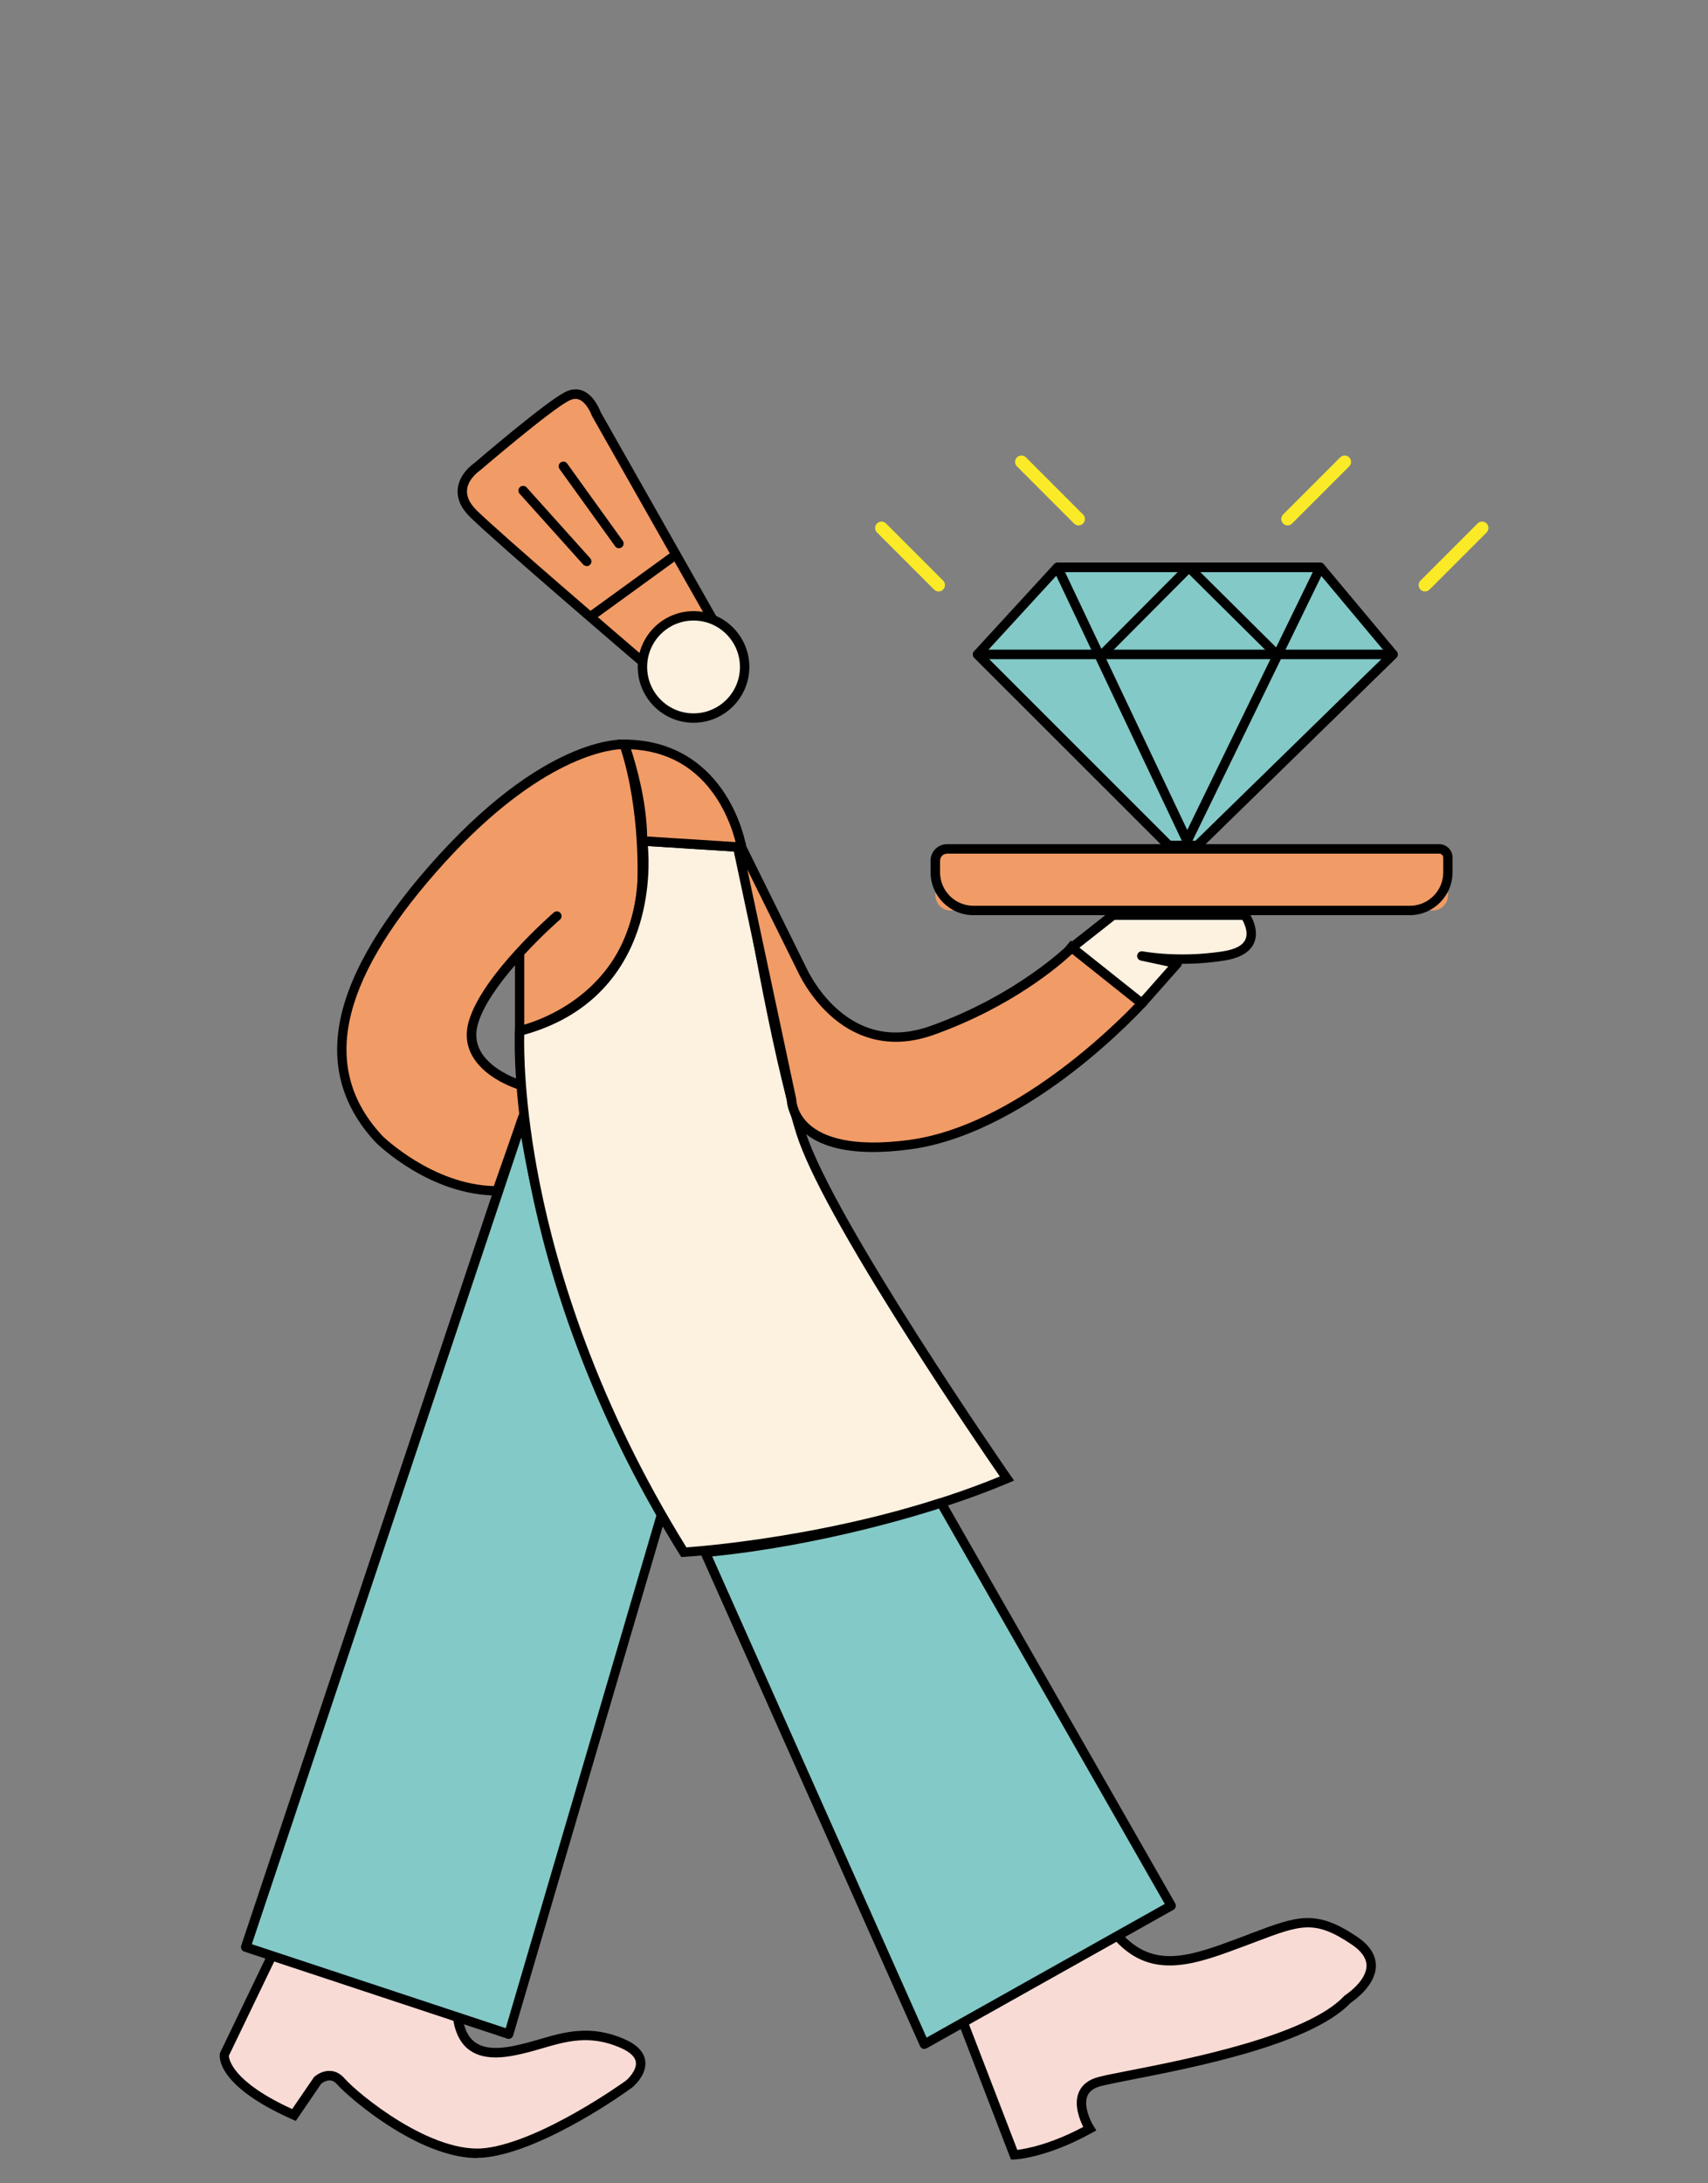 <?xml version="1.0" encoding="UTF-8"?>
<svg id="Capa_1" data-name="Capa 1" xmlns="http://www.w3.org/2000/svg" viewBox="0 0 180 230">
  <rect x="0" y="0" width="180" height="230" fill="#808080" stroke="none"/>
  <defs>
    <style>
      .cls-1 {
        fill: #f19b66;
      }

      .cls-2 {
        fill: #f9dbd5;
      }

      .cls-3 {
        fill: #faea27;
      }

      .cls-4 {
        fill: #83c9c7;
      }

      .cls-5 {
        fill: #fdf1e0;
      }
    </style>
  </defs>
  <g>
    <path class="cls-2" d="M101.38,212.72l5.5,14.29s3.18-.1,7.95-2.75c0,0-2.53-4.04,1.06-4.98,3.59-.93,21.15-3.38,26.12-8.67,0,0,5.1-3.23.73-6.18-4.37-2.95-6.03-2.04-11.49,0-5.46,2.04-9.79,3.75-13.56-.59l-16.31,8.87Z"/>
    <path d="M106.55,227.52l-5.79-15.03,17.04-9.27.26.3c3.5,4.02,7.39,2.56,12.77.54l.24-.09c.31-.12.61-.23.89-.34,4.75-1.79,6.72-2.53,11.05.39,1.34.9,2,1.94,1.99,3.09-.03,2.04-2.28,3.63-2.67,3.89-4.18,4.38-16.43,6.78-23.02,8.07-1.47.29-2.64.52-3.29.69-.76.2-1.22.54-1.43,1.06-.42,1.06.34,2.65.67,3.17l.28.44-.46.25c-4.82,2.67-8.04,2.8-8.17,2.81h-.35ZM102,212.95l5.21,13.53c.89-.11,3.46-.56,6.95-2.42-.38-.76-1-2.32-.49-3.6.33-.82,1.03-1.38,2.1-1.66.69-.18,1.86-.41,3.35-.7,6.04-1.18,18.6-3.65,22.53-7.82l.04-.05.05-.03s2.25-1.45,2.27-3.1c.01-.79-.51-1.55-1.55-2.25-3.91-2.64-5.35-2.09-10.14-.28-.29.11-.59.22-.9.34l-.24.09c-5.2,1.95-9.72,3.64-13.6-.52l-15.58,8.47Z"/>
  </g>
  <g>
    <path class="cls-2" d="M28.86,205.61l-5.21,10.83s-.49,2.9,7.33,6.37l2.5-3.65s1.29-1.2,2.44.11c1.14,1.3,9.2,8.32,15.38,7.51,6.18-.81,14.93-7.17,14.93-7.17,0,0,3.3-2.64-.67-4.35-3.97-1.71-6.93-.35-9.95.45-3.02.8-6.89,1.44-7.4-3.45l-19.35-6.65Z"/>
    <path d="M50.3,227.34c-1.95,0-4.87-.64-8.84-3.1-3.02-1.87-5.33-3.97-5.91-4.64-.24-.28-.5-.42-.77-.44-.42-.02-.8.25-.92.34l-2.69,3.93-.38-.17c-7.95-3.53-7.68-6.57-7.62-6.91v-.07s.04-.06.04-.06l5.4-11.23,20.07,6.89.03.31c.15,1.47.62,2.45,1.42,3,1.33.91,3.45.52,5.36.02.44-.12.89-.25,1.32-.37,2.66-.78,5.4-1.58,8.95-.05,1.36.59,2.11,1.36,2.24,2.31.21,1.54-1.39,2.83-1.46,2.88h-.02c-.36.28-8.93,6.45-15.16,7.27-.32.04-.67.07-1.06.07ZM34.72,218.16s.07,0,.1,0c.55.03,1.05.29,1.48.78,1.49,1.7,9.31,8.09,14.94,7.34,5.89-.78,14.35-6.83,14.69-7.07.35-.28,1.19-1.17,1.08-1.97-.08-.58-.63-1.09-1.65-1.53-3.22-1.39-5.68-.67-8.28.09-.44.13-.89.26-1.35.38-2.13.56-4.52.98-6.18-.16-.98-.67-1.58-1.82-1.81-3.4l-18.64-6.4-4.98,10.34c.01.35.33,2.72,6.67,5.62l2.29-3.35.04-.04c.07-.07.71-.63,1.57-.63Z"/>
  </g>
  <polygon class="cls-4" points="105.29 70.26 103.57 68.35 111.45 59.77 138.7 59.57 146.81 68.94 132.84 74.77 105.29 70.26"/>
  <g>
    <polygon class="cls-4" points="126.19 89.08 123.18 89.08 103.03 68.94 146.81 68.94 126.19 89.08"/>
    <path d="M126.19,89.57h-3.02c-.13,0-.26-.05-.35-.15l-20.15-20.13c-.14-.14-.18-.36-.11-.54.08-.19.26-.31.46-.31h43.78c.2,0,.38.12.46.31.08.19.03.4-.11.54l-20.62,20.13c-.09.09-.22.14-.35.14ZM123.38,88.58h2.61l19.6-19.14h-41.36l19.15,19.14Z"/>
  </g>
  <g>
    <line class="cls-1" x1="119.81" y1="105.32" x2="112.52" y2="99.48"/>
    <rect x="115.67" y="97.73" width=".99" height="9.35" transform="translate(-36.39 128.98) rotate(-51.28)"/>
  </g>
  <path class="cls-3" d="M150.17,62.31c-.17,0-.34-.07-.47-.2-.26-.26-.26-.68,0-.95l6.02-6.02c.26-.26.68-.26.95,0,.26.26.26.68,0,.95l-6.02,6.02c-.13.13-.3.2-.47.2Z"/>
  <path class="cls-3" d="M98.91,62.31c-.17,0-.34-.07-.47-.2l-6.02-6.02c-.26-.26-.26-.68,0-.95.26-.26.68-.26.95,0l6.02,6.02c.26.26.26.68,0,.95-.13.13-.3.2-.47.2Z"/>
  <path class="cls-3" d="M113.66,55.35c-.17,0-.34-.07-.47-.2l-6.02-6.02c-.26-.26-.26-.68,0-.95.26-.26.68-.26.95,0l6.02,6.02c.26.26.26.68,0,.95-.13.13-.3.2-.47.2Z"/>
  <path class="cls-3" d="M135.69,55.35c-.17,0-.34-.07-.47-.2-.26-.26-.26-.68,0-.95l6.02-6.02c.26-.26.68-.26.95,0,.26.26.26.68,0,.95l-6.02,6.02c-.13.13-.3.2-.47.2Z"/>
  <g>
    <path class="cls-1" d="M54.77,100.37v8.24s12.06-2.49,12.91-15.65c0,0,.41-7.68-1.89-14.54,0,0-8.18-.57-20.21,13.14-11.56,13.18-11.62,22.06-5.61,28.47,0,0,5.48,5.42,12.42,5.42l2.94-8.36-.37-2.74s-6.49-1.87-5.05-6.67c1.43-4.8,8.79-11.16,8.79-11.16"/>
    <path d="M52.75,125.94h-.35c-7.07,0-12.54-5.34-12.77-5.56-3.3-3.51-4.61-7.59-3.92-12.12.75-4.96,3.95-10.69,9.51-17.03,12.05-13.74,20.27-13.34,20.61-13.31l.33.02.11.32c2.3,6.87,1.93,14.4,1.91,14.72-.45,7-4.05,11.01-6.98,13.14-3.17,2.3-6.2,2.95-6.33,2.98l-.6.12v-7.54c-1.68,1.95-3.31,4.19-3.89,6.14-.31,1.04-.23,2.02.25,2.89,1.19,2.19,4.43,3.15,4.46,3.16l.31.09.43,3.18-3.09,8.8ZM65.43,78.92c-1.61.09-9.11,1.16-19.48,12.97-10.31,11.75-12.15,20.84-5.62,27.8.04.04,5.22,5.08,11.71,5.26l2.78-7.91-.32-2.32c-.92-.32-3.58-1.39-4.75-3.53-.61-1.12-.72-2.35-.33-3.66,1.46-4.88,8.64-11.13,8.94-11.4.21-.18.52-.16.7.05.18.21.16.52-.05.7-.04.03-1.81,1.57-3.76,3.68v7.39c1.02-.3,3.18-1.07,5.38-2.67,4-2.92,6.2-7.08,6.54-12.37,0-.07.36-7.4-1.75-14Z"/>
  </g>
  <g>
    <path class="cls-4" d="M55.1,117.76l-29.19,87.36,27.72,9.17,16.11-54.81s-10.86-16.89-14.63-41.72Z"/>
    <path d="M53.62,214.79c-.05,0-.11,0-.16-.03l-27.72-9.17c-.13-.04-.23-.13-.29-.25-.06-.12-.07-.25-.03-.38l29.19-87.36c.07-.22.29-.36.51-.34.23.02.41.19.45.42,3.71,24.45,14.45,41.36,14.56,41.53.08.12.1.27.06.41l-16.11,54.81c-.04.13-.13.24-.25.3-.07.04-.15.06-.23.06ZM26.54,204.81l26.76,8.85,15.9-54.1c-1.18-1.91-10.5-17.54-14.26-39.72l-28.4,84.97Z"/>
  </g>
  <g>
    <path class="cls-5" d="M54.77,108.61s-1.41,24.88,17.3,54.91c0,0,18.06-1.03,34.05-7.76,0,0-18.71-26.94-21.7-36.39-2.99-9.45-6.27-30.11-6.27-30.11l-10.44-.67s2.31,16-12.94,20.02Z"/>
    <path d="M71.8,164.03l-.16-.25c-9.7-15.58-13.91-29.74-15.73-38.88-1.98-9.92-1.65-16.26-1.64-16.32l.02-.36.35-.09c6.14-1.62,10.12-5.37,11.83-11.15,1.29-4.35.75-8.28.74-8.32l-.09-.61,11.45.73.06.39c.03.21,3.3,20.74,6.25,30.04,2.94,9.27,21.45,35.99,21.64,36.26l.35.5-.56.24c-15.89,6.69-34.04,7.79-34.22,7.8l-.29.02ZM55.25,108.99c-.04,1.45-.05,7.27,1.65,15.76,1.8,9,5.93,22.93,15.44,38.26,2.36-.17,18.54-1.51,33.03-7.47-1.18-1.71-5.18-7.56-9.39-14.16-6.73-10.54-10.77-17.9-12.03-21.86-2.74-8.66-5.75-26.89-6.22-29.79l-9.45-.6c.11,1.3.23,4.53-.83,8.11-1.23,4.17-4.34,9.56-12.18,11.76Z"/>
  </g>
  <g>
    <path class="cls-1" d="M78.15,89.25s-1.74-10.78-12.35-10.84c0,0,1.94,5.26,1.91,10.17l10.44.67Z"/>
    <path d="M78.74,89.79l-11.53-.74v-.47c.03-4.76-1.86-9.94-1.88-10l-.25-.67h.72c5.71.03,8.9,3.1,10.57,5.67,1.8,2.76,2.25,5.48,2.27,5.59l.1.61ZM68.2,88.12l9.32.59c-.23-.93-.8-2.78-2-4.62-2.11-3.23-5.15-4.96-9.02-5.16.5,1.54,1.64,5.39,1.7,9.19Z"/>
  </g>
  <g>
    <path class="cls-4" d="M74.31,163.52l23.11,51.83,26.01-14.59-24.25-42.44s-11.68,3.99-24.87,5.21Z"/>
    <path d="M97.42,215.85c-.05,0-.11,0-.16-.03-.13-.04-.24-.14-.3-.27l-23.11-51.83c-.07-.15-.06-.31.03-.45s.22-.23.38-.24c12.98-1.2,24.64-5.14,24.75-5.18.23-.08.47.02.59.22l24.25,42.44c.07.12.08.25.05.38-.04.13-.12.24-.24.3l-26.01,14.59c-.08.04-.16.06-.24.06ZM75.05,163.95l22.6,50.7,25.1-14.08-23.8-41.65c-2.11.68-12.42,3.89-23.9,5.04Z"/>
  </g>
  <g>
    <path class="cls-1" d="M78.15,89.25l6.36,12.87s4.26,9.81,13.71,6.44c9.45-3.37,14.75-8.73,14.75-8.73l7.38,5.88s-11.93,13.19-24.42,14.87c-12.49,1.68-12.5-4.71-12.5-4.71l-5.55-26.07.28-.55Z"/>
    <path d="M92.02,121.36c-3.27,0-5.73-.7-7.33-2.1-1.59-1.39-1.75-3-1.77-3.33l-5.58-26.2.81-1.59,6.81,13.78s1.06,2.4,3.21,4.33c2.83,2.54,6.15,3.16,9.87,1.84,9.22-3.29,14.51-8.56,14.56-8.61l.31-.32,8.14,6.48-.35.39s-3.06,3.37-7.59,6.87c-4.19,3.24-10.57,7.28-17.13,8.17-1.43.19-2.75.29-3.97.29ZM78.76,91.61l5.16,24.21v.05c0,.06.04,1.44,1.46,2.66,1.36,1.17,4.28,2.39,10.48,1.55,10.97-1.48,21.67-12.15,23.75-14.33l-6.61-5.27c-1.29,1.21-6.36,5.6-14.61,8.54-5.11,1.82-8.75-.11-10.9-2.06-2.24-2.03-3.33-4.43-3.43-4.64l-5.3-10.72Z"/>
  </g>
  <g>
    <path class="cls-5" d="M112.96,99.83l4.35-3.43h13.88s2.54,3.56-2.25,4.31c-1.82.28-3.5.35-4.89.33-2.25-.04-3.72-.33-3.72-.33l3.72.8-3.72,4.2-7.38-5.88Z"/>
    <path d="M120.34,106.2c-.11,0-.22-.04-.31-.11l-7.38-5.88c-.12-.09-.19-.24-.19-.39,0-.15.07-.3.19-.39l4.35-3.43c.09-.07.2-.11.31-.11h13.88c.16,0,.31.08.4.21.05.07,1.21,1.72.58,3.21-.42.99-1.48,1.62-3.15,1.88-1.45.23-2.96.35-4.47.34,0,.11-.05.21-.12.3l-3.72,4.2c-.1.11-.23.17-.37.17ZM113.76,99.83l6.52,5.19,2.84-3.21-2.89-.62c-.27-.06-.44-.32-.38-.58.05-.27.31-.44.58-.39.01,0,1.46.28,3.63.32,1.63.03,3.25-.08,4.81-.32,1.31-.2,2.12-.63,2.39-1.28.31-.74-.11-1.64-.34-2.04h-13.44l-3.72,2.93Z"/>
  </g>
  <g>
    <path class="cls-1" d="M75.38,65.76l-12.54-22.13s-.99-2.93-3.07-1.88c-2.08,1.05-9.48,7.42-9.48,7.42,0,0-3.27,2.14-.39,4.96,2.88,2.82,17.82,15.59,17.82,15.59,0,0,2.34-5.46,7.66-3.97Z"/>
    <path d="M67.91,70.54l-.51-.44c-.61-.52-14.98-12.81-17.84-15.61-.98-.96-1.42-1.96-1.32-2.99.15-1.56,1.53-2.57,1.76-2.73.53-.45,7.49-6.42,9.56-7.47.65-.33,1.28-.37,1.87-.13,1.17.48,1.76,1.95,1.87,2.24l13.11,23.14-1.16-.32c-2.02-.56-3.81-.13-5.33,1.29-1.17,1.09-1.74,2.39-1.74,2.4l-.27.62ZM60.65,42.02c-.2,0-.42.06-.65.17-2,1.01-9.31,7.29-9.39,7.35l-.05.04s-1.23.83-1.34,2.02c-.07.71.28,1.44,1.03,2.18,2.55,2.49,14.75,12.96,17.32,15.16.76-1.32,2.96-4.37,6.85-3.89l-12.03-21.22-.02-.04c-.13-.37-.61-1.4-1.32-1.69-.13-.05-.26-.08-.4-.08Z"/>
  </g>
  <g>
    <line class="cls-1" x1="71.22" y1="58.42" x2="62.34" y2="64.87"/>
    <path d="M62.34,65.37c-.15,0-.31-.07-.4-.2-.16-.22-.11-.53.11-.69l8.89-6.45c.22-.16.53-.11.69.11.16.22.11.53-.11.69l-8.89,6.45c-.09.06-.19.09-.29.09Z"/>
  </g>
  <g>
    <line class="cls-1" x1="59.37" y1="49.12" x2="65.23" y2="57.26"/>
    <path d="M65.23,57.76c-.15,0-.31-.07-.4-.21l-5.86-8.14c-.16-.22-.11-.53.11-.69.22-.16.53-.11.69.11l5.86,8.14c.16.22.11.53-.11.69-.09.06-.19.09-.29.09Z"/>
  </g>
  <g>
    <line class="cls-1" x1="55.13" y1="51.67" x2="61.83" y2="59.13"/>
    <path d="M61.83,59.63c-.14,0-.27-.06-.37-.16l-6.7-7.46c-.18-.2-.17-.52.04-.7.2-.18.52-.17.7.04l6.7,7.46c.18.2.17.52-.04.7-.09.09-.21.13-.33.13Z"/>
  </g>
  <g>
    <circle class="cls-5" cx="73.09" cy="70.26" r="5.39"/>
    <path d="M73.09,76.14c-3.24,0-5.88-2.64-5.88-5.88s2.64-5.88,5.88-5.88,5.88,2.64,5.88,5.88-2.64,5.88-5.88,5.88ZM73.09,65.37c-2.7,0-4.89,2.19-4.89,4.89s2.19,4.89,4.89,4.89,4.89-2.19,4.89-4.89-2.19-4.89-4.89-4.89Z"/>
  </g>
  <g>
    <path class="cls-1" d="M99.07,89.43h53.16c.2,0,.37.16.37.37v4.51c0,.89-.72,1.61-1.61,1.61h-50.8c-.89,0-1.61-.72-1.61-1.61v-4.38c0-.27.22-.5.5-.5Z"/>
    <path d="M148.58,96.41h-45.99c-2.49,0-4.52-2.03-4.52-4.52v-1.23c0-.96.78-1.73,1.73-1.73h51.87c.78,0,1.41.63,1.41,1.41v1.55c0,2.49-2.03,4.52-4.52,4.52ZM99.81,89.93c-.41,0-.74.33-.74.74v1.23c0,1.94,1.58,3.52,3.52,3.52h45.99c1.94,0,3.52-1.58,3.52-3.52v-1.55c0-.23-.19-.42-.42-.42h-51.87Z"/>
  </g>
  <path d="M125.11,89.08h0c-.19,0-.36-.11-.45-.28l-13.66-28.81c-.07-.15-.06-.33.03-.48.09-.14.25-.23.42-.23h27.69c.17,0,.33.09.42.23s.1.33.03.48l-14.03,28.81c-.08.17-.26.28-.45.28ZM112.24,60.27l12.88,27.17,13.23-27.17h-26.11Z"/>
  <path d="M126.19,89.57h-3.02c-.13,0-.26-.05-.35-.15l-20.15-20.13c-.19-.19-.19-.49-.01-.69l8.42-9.17c.09-.1.23-.16.37-.16h27.69c.15,0,.29.07.38.18l7.67,9.17c.17.2.15.49-.03.67l-20.62,20.13c-.09.09-.22.14-.35.14ZM123.38,88.58h2.61l20.15-19.67-7.23-8.64h-27.24l-7.95,8.66,19.66,19.65Z"/>
  <path d="M116.17,69.44c-.13,0-.25-.05-.35-.14-.19-.19-.2-.51,0-.7l9.13-9.17c.19-.19.51-.19.7,0l9.24,9.17c.19.19.2.51,0,.7-.19.19-.51.2-.7,0l-8.89-8.82-8.78,8.82c-.1.1-.22.15-.35.15Z"/>
</svg>